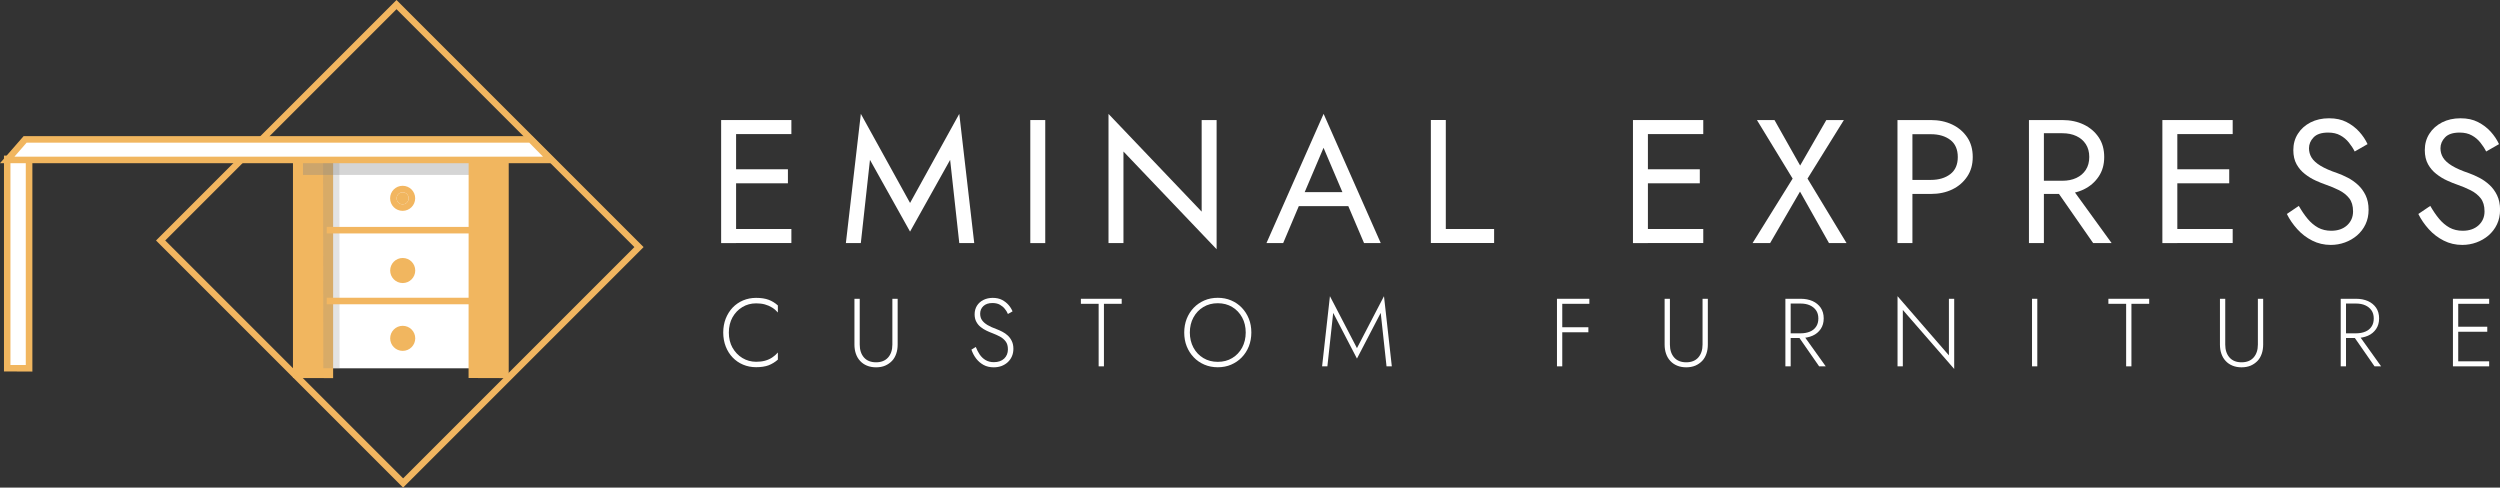<?xml version="1.0" encoding="UTF-8"?>
<svg xmlns="http://www.w3.org/2000/svg" xmlns:xlink="http://www.w3.org/1999/xlink" viewBox="0 0 382.97 74.69">
  <rect x="0" y="0" width="382.97" height="74.69" fill="#333333" stroke="none"/>
  <defs>
    <style>
      .cls-1 {
        fill: #f1b65f;
      }

      .cls-2 {
        fill: #848484;
      }

      .cls-3 {
        fill: #fff;
      }

      .cls-4 {
        stroke: #fff;
      }

      .cls-4, .cls-5, .cls-6, .cls-7, .cls-8 {
        fill: none;
      }

      .cls-4, .cls-6, .cls-7, .cls-8 {
        stroke-miterlimit: 10;
      }

      .cls-9 {
        opacity: .34;
      }

      .cls-9, .cls-10 {
        mix-blend-mode: multiply;
      }

      .cls-11 {
        clip-path: url(#clippath-1);
      }

      .cls-12 {
        isolation: isolate;
      }

      .cls-6 {
        stroke-width: 3px;
      }

      .cls-6, .cls-8 {
        stroke: #f1b65f;
      }

      .cls-7 {
        stroke: #f2b660;
      }

      .cls-10 {
        opacity: .23;
      }

      .cls-13 {
        clip-path: url(#clippath);
      }

      .cls-14 {
        fill: #f2b660;
      }
    </style>
    <clipPath id="clippath">
      <rect class="cls-5" x="49.49" y="24.34" width="2.53" height="32.08"/>
    </clipPath>
    <clipPath id="clippath-1">
      <rect class="cls-5" x="46.41" y="24.51" width="30.58" height="2.29"/>
    </clipPath>
  </defs>
  <g class="cls-12">
    <g id="Layer_2">
      <g id="Layer_1-2" data-name="Layer_1">
        <g>
          <path class="cls-3" d="M112.76,18.39v18.85h-2.29v-18.85h2.29ZM111.73,18.39h9.5v2.15h-9.5v-2.15ZM111.73,25.93h8.97v2.15h-8.97v-2.15ZM111.73,35.08h9.5v2.15h-9.5v-2.15Z"/>
          <path class="cls-3" d="M131.87,37.23h-2.29l2.29-19.79,7.54,13.65,7.54-13.65,2.29,19.79h-2.29l-1.4-12.74-6.14,10.99-6.14-10.99-1.4,12.74Z"/>
          <path class="cls-3" d="M160.12,18.39v18.85h-2.29v-18.85h2.29Z"/>
          <path class="cls-3" d="M186.37,18.39v19.79l-14.27-14.97v14.03h-2.29v-19.79l14.27,14.97v-14.03h2.29Z"/>
          <path class="cls-3" d="M199.59,30.13l-.22.48-2.8,6.62h-2.56l8.75-19.79,8.75,19.79h-2.56l-2.75-6.46-.22-.54-3.23-7.59-3.18,7.48ZM198.65,29.43h8.35l.81,2.15h-9.96l.81-2.15Z"/>
          <path class="cls-3" d="M221.48,18.39v16.69h7.4v2.15h-9.69v-18.85h2.29Z"/>
          <path class="cls-3" d="M252.44,18.39v18.85h-2.29v-18.85h2.29ZM251.42,18.39h9.5v2.15h-9.5v-2.15ZM251.42,25.93h8.97v2.15h-8.97v-2.15ZM251.42,35.08h9.5v2.15h-9.5v-2.15Z"/>
          <path class="cls-3" d="M282.46,18.39l-5.57,8.97,5.98,9.88h-2.69l-4.44-7.89-4.58,7.89h-2.69l6.14-9.88-5.47-8.97h2.69l3.93,6.97,4.01-6.97h2.69Z"/>
          <path class="cls-3" d="M292.96,18.39v18.85h-2.29v-18.85h2.29ZM291.94,18.39h3.85c1.22,0,2.31.23,3.27.69.96.46,1.72,1.11,2.29,1.95.57.84.85,1.85.85,3.02s-.28,2.15-.85,3c-.57.85-1.33,1.51-2.29,1.97-.96.46-2.05.69-3.27.69h-3.85v-2.15h3.85c1.22,0,2.21-.3,2.98-.89.76-.59,1.14-1.46,1.14-2.61s-.38-2.04-1.14-2.62c-.76-.58-1.75-.88-2.98-.88h-3.85v-2.15Z"/>
          <path class="cls-3" d="M313.1,18.39v18.85h-2.29v-18.85h2.29ZM312.08,18.39h3.85c1.22,0,2.31.23,3.27.69.96.46,1.72,1.11,2.29,1.95.57.84.85,1.85.85,3.02s-.28,2.15-.85,3c-.57.85-1.33,1.51-2.29,1.97-.96.46-2.05.69-3.27.69h-3.85v-2.02h3.85c.81,0,1.52-.14,2.14-.43s1.1-.7,1.45-1.24c.35-.54.53-1.19.53-1.97s-.18-1.43-.53-1.97c-.35-.54-.83-.95-1.45-1.24-.62-.29-1.33-.43-2.14-.43h-3.85v-2.02ZM316.74,27.94l6.73,9.29h-2.83l-6.46-9.29h2.56Z"/>
          <path class="cls-3" d="M333.54,18.39v18.85h-2.29v-18.85h2.29ZM332.52,18.39h9.5v2.15h-9.5v-2.15ZM332.52,25.93h8.97v2.15h-8.97v-2.15ZM332.52,35.08h9.5v2.15h-9.5v-2.15Z"/>
          <path class="cls-3" d="M353.5,33.52c.48.57,1.01,1.02,1.6,1.35.59.32,1.27.48,2.02.48,1,0,1.81-.28,2.42-.83.61-.56.92-1.27.92-2.13s-.2-1.52-.59-2.02c-.4-.5-.91-.91-1.55-1.23s-1.31-.6-2.03-.85c-.47-.16-.99-.37-1.56-.63s-1.12-.59-1.64-1c-.52-.4-.95-.9-1.28-1.49s-.5-1.32-.5-2.18c0-.93.23-1.77.7-2.5.47-.74,1.11-1.31,1.94-1.74.83-.42,1.77-.63,2.83-.63s1.92.19,2.68.58c.76.39,1.41.88,1.95,1.48.54.6.96,1.23,1.27,1.9l-1.97,1.13c-.23-.47-.53-.92-.89-1.37-.36-.45-.79-.82-1.31-1.1-.51-.29-1.14-.43-1.87-.43-1.02,0-1.77.25-2.23.74-.47.49-.7,1.05-.7,1.66,0,.52.13,1,.4,1.44.27.44.72.85,1.36,1.24.64.39,1.5.77,2.6,1.14.5.18,1.03.41,1.59.7s1.07.65,1.55,1.09c.48.44.87.97,1.17,1.59.3.62.46,1.36.46,2.22s-.16,1.57-.47,2.23c-.31.66-.75,1.23-1.29,1.7-.55.47-1.17.83-1.86,1.08-.69.25-1.41.38-2.17.38-1.02,0-1.97-.22-2.84-.66-.87-.44-1.63-1.02-2.29-1.75s-1.19-1.5-1.6-2.33l1.83-1.24c.43.75.88,1.42,1.36,1.99Z"/>
          <path class="cls-3" d="M373.64,33.52c.48.57,1.01,1.02,1.6,1.35.59.32,1.27.48,2.02.48,1,0,1.81-.28,2.42-.83.61-.56.92-1.27.92-2.13s-.2-1.52-.59-2.02c-.4-.5-.91-.91-1.55-1.23s-1.31-.6-2.03-.85c-.47-.16-.99-.37-1.56-.63s-1.12-.59-1.64-1c-.52-.4-.95-.9-1.28-1.49s-.5-1.32-.5-2.18c0-.93.23-1.77.7-2.5.47-.74,1.11-1.31,1.94-1.74.83-.42,1.77-.63,2.83-.63s1.92.19,2.68.58c.76.39,1.41.88,1.95,1.48.54.6.96,1.23,1.27,1.9l-1.97,1.13c-.23-.47-.53-.92-.89-1.37-.36-.45-.79-.82-1.31-1.1-.51-.29-1.14-.43-1.87-.43-1.02,0-1.77.25-2.23.74-.47.49-.7,1.05-.7,1.66,0,.52.13,1,.4,1.44.27.44.72.85,1.36,1.24.64.39,1.5.77,2.6,1.14.5.18,1.03.41,1.59.7s1.07.65,1.55,1.09c.48.44.87.97,1.17,1.59.3.62.46,1.36.46,2.22s-.16,1.57-.47,2.23c-.31.66-.75,1.23-1.29,1.7-.55.47-1.17.83-1.86,1.08-.69.25-1.41.38-2.17.38-1.02,0-1.97-.22-2.84-.66-.87-.44-1.63-1.02-2.29-1.75s-1.19-1.5-1.6-2.33l1.83-1.24c.43.75.88,1.42,1.36,1.99Z"/>
        </g>
        <g>
          <path class="cls-3" d="M112.21,53.26c.38.67.88,1.2,1.51,1.58.63.38,1.34.58,2.11.58.49,0,.94-.05,1.35-.16.4-.11.77-.27,1.1-.49.33-.22.62-.47.88-.77v1.09c-.43.38-.91.67-1.42.87-.51.19-1.15.29-1.91.29-.72,0-1.39-.13-2-.39-.62-.26-1.15-.63-1.6-1.1-.45-.47-.81-1.04-1.06-1.69s-.38-1.36-.38-2.13.13-1.48.38-2.13c.26-.65.61-1.21,1.06-1.69.45-.47.99-.84,1.6-1.1.62-.26,1.28-.39,2-.39.76,0,1.4.1,1.91.29.51.19.99.48,1.42.87v1.08c-.26-.3-.55-.55-.89-.76-.34-.21-.71-.37-1.11-.48-.4-.11-.85-.16-1.33-.16-.78,0-1.48.19-2.11.57-.63.38-1.13.9-1.51,1.57-.37.67-.56,1.45-.56,2.34s.19,1.65.56,2.32Z"/>
          <path class="cls-3" d="M131.7,45.77v7.01c0,.83.22,1.49.65,1.98.43.49,1.05.74,1.85.74s1.41-.25,1.85-.74c.43-.49.65-1.15.65-1.98v-7.01h.81v7.01c0,.51-.07.98-.22,1.41-.15.43-.36.8-.65,1.1s-.63.54-1.04.72-.88.26-1.4.26-.99-.09-1.4-.26c-.41-.17-.76-.41-1.04-.72-.29-.31-.5-.67-.65-1.1-.15-.43-.22-.9-.22-1.41v-7.01h.81Z"/>
          <path class="cls-3" d="M150.08,54.31c.24.35.54.64.9.85.35.21.78.32,1.27.32.67,0,1.2-.19,1.58-.55.38-.37.57-.84.57-1.41,0-.5-.11-.91-.34-1.21-.23-.31-.52-.55-.88-.75-.36-.19-.74-.36-1.13-.51-.3-.11-.6-.24-.92-.39-.32-.15-.62-.34-.9-.56s-.5-.49-.67-.81c-.17-.31-.26-.69-.26-1.14,0-.49.12-.93.35-1.31.24-.38.57-.68.99-.89s.9-.32,1.43-.32,1.03.1,1.43.31c.4.21.73.47,1,.78s.47.64.61.98l-.71.4c-.11-.27-.26-.53-.47-.78-.2-.26-.46-.47-.76-.64s-.69-.26-1.14-.26c-.6,0-1.06.16-1.39.47-.33.31-.49.7-.49,1.16,0,.38.09.72.28.99.19.28.47.52.84.75.37.22.84.43,1.39.63.29.11.58.24.89.4.31.16.58.35.84.59.25.24.46.52.61.85.16.33.24.72.24,1.18,0,.42-.08.81-.23,1.15-.15.35-.36.64-.64.9-.27.25-.59.44-.95.58-.36.13-.76.2-1.18.2-.6,0-1.13-.12-1.58-.37-.45-.25-.83-.58-1.14-.99s-.54-.86-.71-1.35l.67-.41c.17.43.37.83.61,1.18Z"/>
          <path class="cls-3" d="M165.57,45.77h6.26v.77h-2.72v9.58h-.81v-9.58h-2.72v-.77Z"/>
          <path class="cls-3" d="M181.79,48.83c.26-.65.62-1.21,1.08-1.69.46-.48,1.01-.85,1.63-1.12.63-.27,1.31-.4,2.05-.4s1.42.13,2.05.4c.63.27,1.17.64,1.63,1.12.46.48.82,1.04,1.08,1.69s.38,1.35.38,2.11-.13,1.46-.38,2.11c-.26.65-.62,1.21-1.08,1.69-.46.48-1.01.85-1.63,1.12s-1.31.4-2.05.4-1.42-.13-2.05-.4c-.63-.27-1.17-.64-1.63-1.12-.46-.48-.82-1.04-1.08-1.69-.26-.65-.38-1.35-.38-2.11s.13-1.46.38-2.11ZM182.82,53.25c.37.68.88,1.22,1.52,1.6.65.39,1.38.58,2.21.58s1.57-.19,2.21-.58c.65-.39,1.15-.92,1.52-1.6.36-.68.55-1.45.55-2.31s-.18-1.64-.55-2.31c-.37-.68-.87-1.21-1.52-1.6-.65-.39-1.38-.58-2.21-.58s-1.56.19-2.21.58c-.65.39-1.15.92-1.52,1.6s-.55,1.45-.55,2.31.19,1.63.55,2.31Z"/>
          <path class="cls-3" d="M203.34,56.12h-.81l1.2-10.75,4.14,7.96,4.14-7.96,1.2,10.75h-.81l-.89-8.19-3.64,7-3.64-7-.89,8.19Z"/>
          <path class="cls-3" d="M239.32,45.77v10.35h-.81v-10.35h.81ZM238.93,45.77h4.54v.77h-4.54v-.77ZM238.93,50.13h4.39v.77h-4.39v-.77Z"/>
          <path class="cls-3" d="M255.81,45.77v7.01c0,.83.22,1.49.65,1.98.43.49,1.05.74,1.85.74s1.42-.25,1.85-.74c.43-.49.65-1.15.65-1.98v-7.01h.81v7.01c0,.51-.07.98-.22,1.41-.15.43-.36.8-.65,1.1s-.63.54-1.04.72c-.41.17-.88.26-1.4.26s-.99-.09-1.4-.26-.76-.41-1.04-.72c-.29-.31-.5-.67-.65-1.1-.15-.43-.22-.9-.22-1.41v-7.01h.81Z"/>
          <path class="cls-3" d="M274.31,45.77v10.35h-.81v-10.35h.81ZM273.92,45.77h1.94c.67,0,1.27.12,1.8.35.53.24.94.58,1.25,1.02.3.44.46.99.46,1.63s-.15,1.17-.46,1.63c-.31.45-.72.8-1.25,1.03-.53.23-1.13.35-1.8.35h-1.94v-.72h1.94c.52,0,.99-.09,1.4-.26s.73-.43.95-.77c.23-.34.34-.76.34-1.25s-.12-.91-.35-1.24c-.23-.33-.55-.59-.95-.77-.4-.18-.87-.27-1.39-.27h-1.94v-.72ZM276.15,51.18l3.53,4.94h-1.01l-3.43-4.94h.9Z"/>
          <path class="cls-3" d="M299.36,45.77v10.75l-7.87-9.04v8.64h-.81v-10.75l7.87,9.07v-8.67h.81Z"/>
          <path class="cls-3" d="M312.09,45.77v10.35h-.81v-10.35h.81Z"/>
          <path class="cls-3" d="M322.97,45.77h6.26v.77h-2.72v9.58h-.81v-9.58h-2.72v-.77Z"/>
          <path class="cls-3" d="M340.88,45.77v7.01c0,.83.22,1.49.65,1.98.43.49,1.05.74,1.85.74s1.42-.25,1.85-.74c.43-.49.65-1.15.65-1.98v-7.01h.81v7.01c0,.51-.07.98-.22,1.41-.15.43-.36.8-.65,1.1s-.63.54-1.04.72c-.41.17-.88.26-1.4.26s-.99-.09-1.4-.26-.76-.41-1.04-.72c-.29-.31-.5-.67-.65-1.1-.15-.43-.22-.9-.22-1.41v-7.01h.81Z"/>
          <path class="cls-3" d="M359.38,45.77v10.35h-.81v-10.35h.81ZM359,45.77h1.94c.67,0,1.27.12,1.8.35.53.24.94.58,1.25,1.02.3.44.46.99.46,1.63s-.15,1.17-.46,1.63c-.31.45-.72.8-1.25,1.03-.53.23-1.13.35-1.8.35h-1.94v-.72h1.94c.52,0,.99-.09,1.4-.26s.73-.43.95-.77c.23-.34.34-.76.34-1.25s-.12-.91-.35-1.24c-.23-.33-.55-.59-.95-.77-.4-.18-.87-.27-1.39-.27h-1.94v-.72ZM361.23,51.18l3.53,4.94h-1.01l-3.43-4.94h.9Z"/>
          <path class="cls-3" d="M376.57,45.77v10.35h-.81v-10.35h.81ZM376.18,45.77h5.13v.77h-5.13v-.77ZM376.18,50.05h4.84v.77h-4.84v-.77ZM376.18,55.35h5.13v.77h-5.13v-.77Z"/>
        </g>
        <path class="cls-14" d="M61.75,74.69L23.9,36.84,60.74,0l37.85,37.85-36.84,36.84ZM25.31,36.84l36.44,36.44,35.43-35.43L60.74,1.41,25.31,36.84Z"/>
        <rect class="cls-3" x="46.41" y="24.51" width="29.68" height="31.91"/>
        <polygon class="cls-3" points="4.46 56.42 4.46 24.36 1.1 24.35 1.1 56.41 4.46 56.42"/>
        <path class="cls-1" d="M4.96,56.92l-4.35-.02V23.84l4.35.02v33.06ZM1.6,55.91h2.35s0-31.05,0-31.05H1.6s0,31.05,0,31.05Z"/>
        <polygon class="cls-1" points="49.53 56.42 49.53 24.36 46.38 24.35 46.38 56.41 49.53 56.42"/>
        <polygon class="cls-6" points="49.53 56.42 49.53 24.36 46.38 24.35 46.38 56.41 49.53 56.42"/>
        <g class="cls-10">
          <g class="cls-13">
            <polygon class="cls-2" points="52.02 56.42 51.99 24.36 49.49 24.34 49.53 56.4 52.02 56.42"/>
          </g>
        </g>
        <g class="cls-9">
          <g class="cls-11">
            <rect class="cls-2" x="46.41" y="24.52" width="30.58" height="2.28"/>
          </g>
        </g>
        <line class="cls-7" x1="50.05" y1="35.26" x2="73.17" y2="35.26"/>
        <line class="cls-7" x1="50.05" y1="46.11" x2="73.17" y2="46.11"/>
        <path class="cls-1" d="M63.1,30.38c0,.78-.63,1.42-1.42,1.42s-1.42-.63-1.42-1.42.63-1.42,1.42-1.42,1.42.63,1.42,1.42"/>
        <path class="cls-4" d="M63.1,30.38c0,.78-.63,1.42-1.42,1.42s-1.42-.63-1.42-1.42.63-1.42,1.42-1.42,1.42.63,1.42,1.42Z"/>
        <path class="cls-1" d="M63.11,41.44c0,.78-.63,1.42-1.42,1.42s-1.42-.64-1.42-1.42.63-1.42,1.42-1.42,1.42.63,1.42,1.42"/>
        <path class="cls-8" d="M63.11,41.44c0,.78-.63,1.42-1.42,1.42s-1.42-.64-1.42-1.42.63-1.42,1.42-1.42,1.42.63,1.42,1.42Z"/>
        <path class="cls-1" d="M63.11,51.83c0,.78-.63,1.42-1.42,1.42s-1.42-.64-1.42-1.42.63-1.42,1.42-1.42,1.42.63,1.42,1.42"/>
        <path class="cls-8" d="M63.11,51.83c0,.78-.63,1.42-1.42,1.42s-1.42-.64-1.42-1.42.63-1.42,1.42-1.42,1.42.63,1.42,1.42Z"/>
        <path class="cls-7" d="M63.1,30.38c0,.78-.63,1.42-1.42,1.42s-1.42-.63-1.42-1.42.63-1.42,1.42-1.42,1.42.63,1.42,1.42Z"/>
        <polygon class="cls-3" points="1.1 24.5 84.37 24.5 81.28 21.35 3.85 21.35 1.1 24.5"/>
        <path class="cls-1" d="M85.56,25H0l3.62-4.15h77.87l4.07,4.15ZM2.2,24h80.98l-2.11-2.15H4.08l-1.87,2.15Z"/>
        <polygon class="cls-1" points="76.43 56.42 76.43 25.68 73.29 25.67 73.28 56.41 76.43 56.42"/>
        <polygon class="cls-6" points="76.43 56.42 76.43 25.68 73.29 25.67 73.28 56.41 76.43 56.42"/>
      </g>
    </g>
  </g>
</svg>